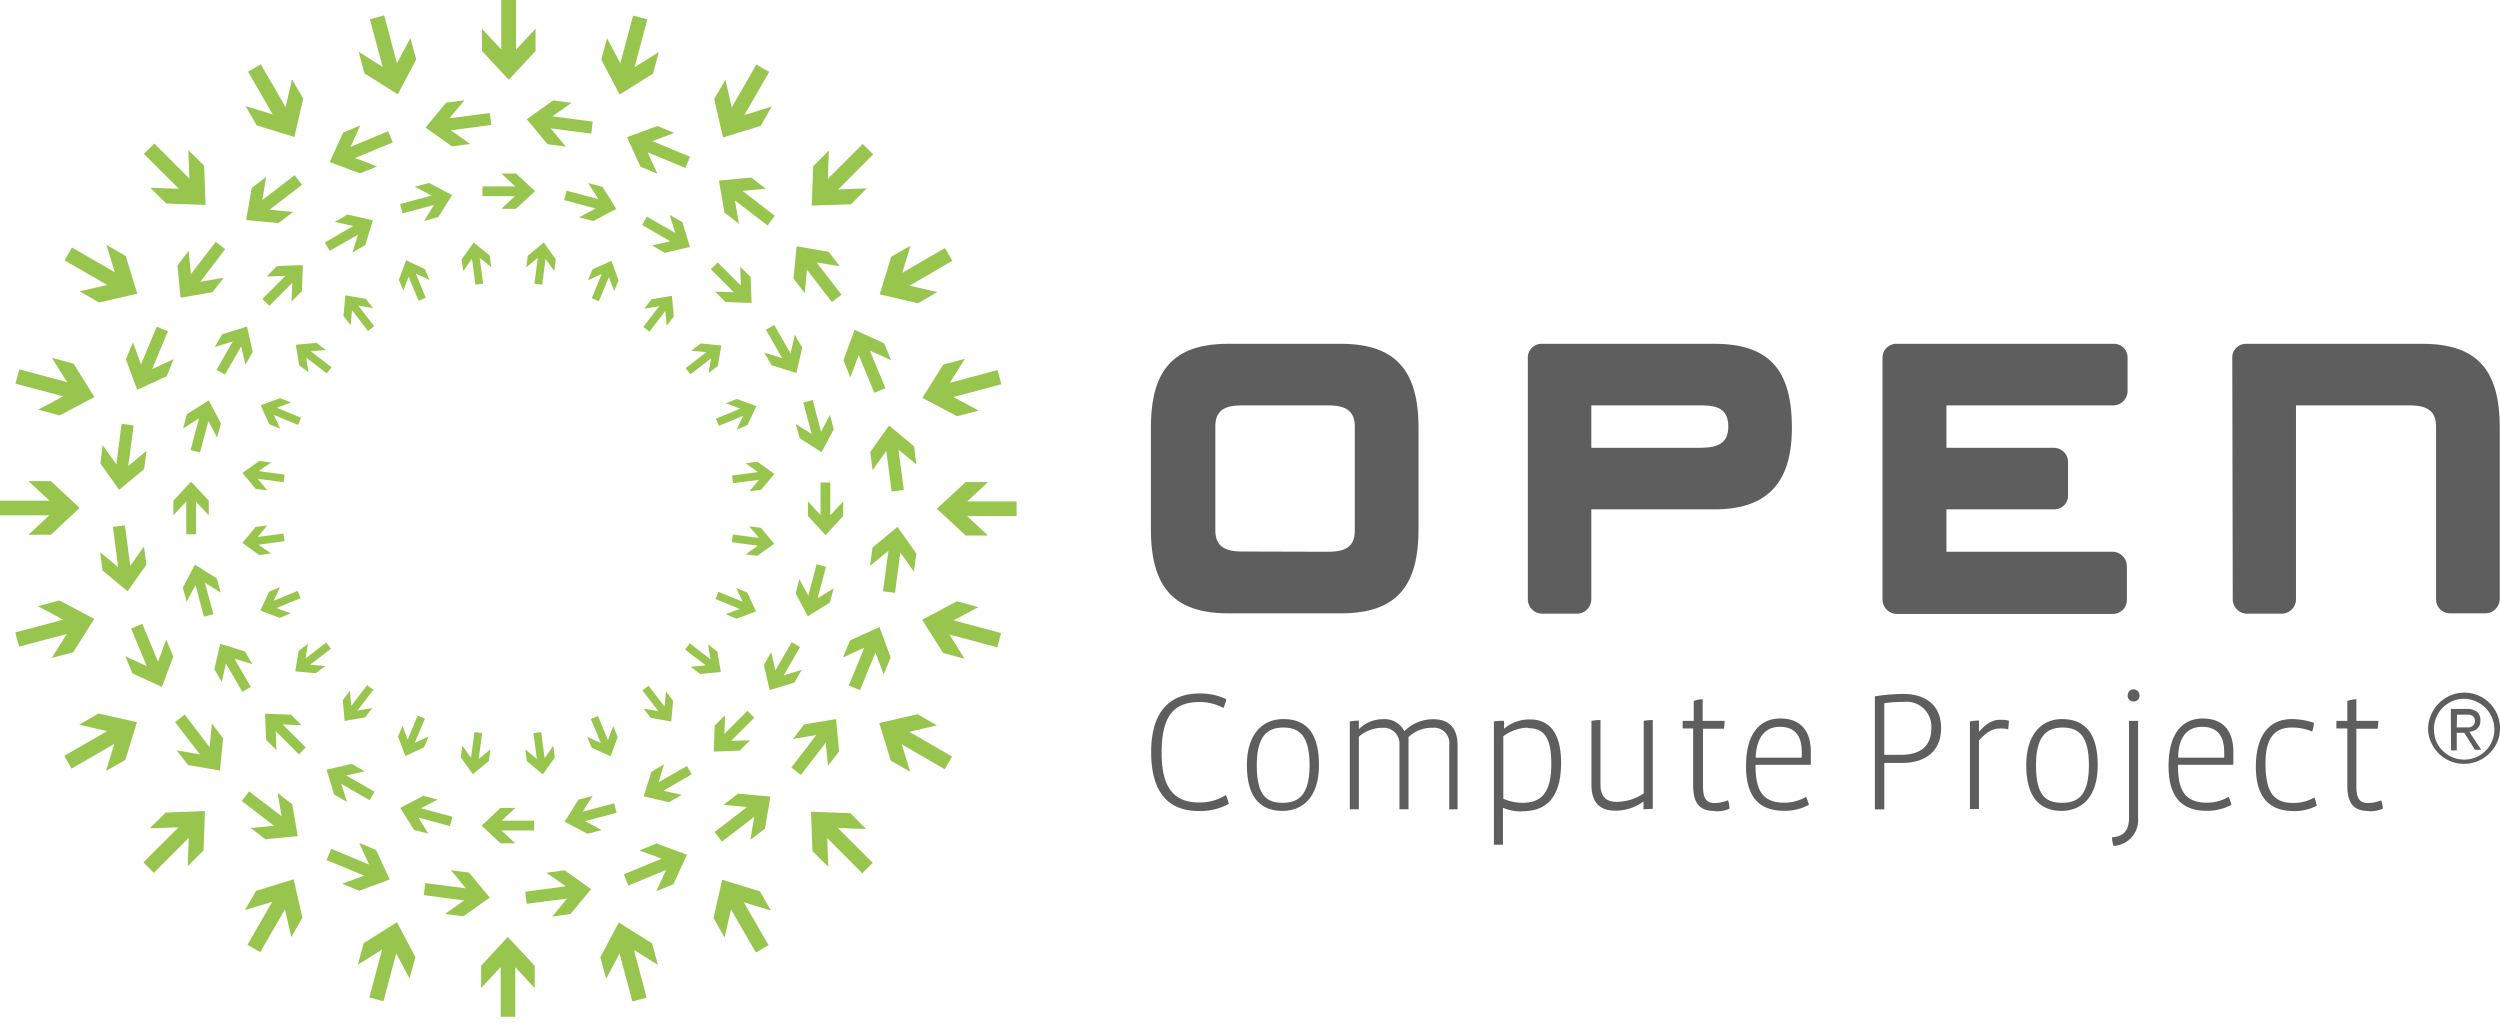 <?xml version="1.0" encoding="UTF-8"?> <svg xmlns="http://www.w3.org/2000/svg" viewBox="0 0 200 82" width="200" height="82" fill-rule="evenodd" clip-rule="evenodd" stroke-linejoin="round" stroke-miterlimit="1.414"><path d="M106.193 44.141c1.276 0 2.191-.277 2.191-1.696v-8.318c0-1.429-.953-1.696-2.191-1.696h-6.774c-1.277 0-2.192.267-2.192 1.696v8.299c0 1.419.953 1.696 2.192 1.696l6.774.019zm-14.12-9.909c0-4.383 1.591-6.726 6.183-6.726h9.032c4.545 0 6.193 2.343 6.193 6.726v8.098c0 4.373-1.591 6.736-6.193 6.736h-9.032c-4.592 0-6.183-2.363-6.183-6.736v-8.098zM135.909 35.823c1.315 0 2.353-.219 2.353-1.696 0-1.477-.953-1.696-2.248-1.696h-8.709v3.392h8.604zm-13.682-7.279a1.102 1.102 0 0 1 1.153-1.038h13.786c4.602 0 6.184 2.343 6.184 6.726 0 4.211-1.801 6.517-6.184 6.517h-9.861v7.164a1.157 1.157 0 0 1-1.095 1.182h-2.858a1.158 1.158 0 0 1-1.125-1.153V28.544zM150.6 28.544a1.11 1.11 0 0 1 1.162-1.038h17.293l.058-.002a1.1 1.1 0 0 1 1.094 1.04v2.782a1.157 1.157 0 0 1-1.152 1.105h-13.339v3.392h8.575a1.148 1.148 0 0 1 1.153 1.086v2.792a1.1 1.1 0 0 1-1.095 1.049l-.058-.001h-8.575v3.392h13.339a1.166 1.166 0 0 1 1.095 1.143v2.782a1.12 1.12 0 0 1-1.162 1.048h-17.292a1.158 1.158 0 0 1-1.096-1.153V28.544zM178.582 28.544a1.101 1.101 0 0 1 1.143-1.038h14.072c4.602 0 6.184 2.343 6.184 6.726v13.681a1.168 1.168 0 0 1-1.144 1.153h-2.858a1.118 1.118 0 0 1-1.095-1.124V34.127c0-1.429-.953-1.696-2.192-1.696h-9.013v15.482a1.159 1.159 0 0 1-1.105 1.182h-2.858a1.158 1.158 0 0 1-1.096-1.153l-.038-19.398z" fill="#5e5e5e" fill-rule="nonzero"></path><path d="M67.454 41.282V40.11l-1.029 1.115v-2.629h-.781v2.61l-1.01-1.096v1.172l1.41 1.525 1.41-1.525zM59.175 60.051l.829-.829-1.515.048 1.858-1.848-.553-.553-1.839 1.839.048-1.496-.829.839-.076 2.077 2.077-.077zM40.044 67.464h1.181l-1.115-1.029h2.621v-.781H40.13l1.095-1.02h-1.181l-1.515 1.42 1.515 1.41zM21.284 59.175l.829.829-.057-1.506 1.858 1.849.543-.553-1.839-1.839 1.496.058-.829-.839-2.077-.076.076 2.077zM13.872 40.053v1.172l1.029-1.105v2.62h.781v-2.601l1.02 1.086v-1.172l-1.42-1.524-1.41 1.524zM22.161 21.284l-.839.839 1.515-.057-1.848 1.848.553.552 1.838-1.838-.057 1.495.829-.838.076-2.077-2.067.076zM41.282 13.881H40.11l1.106 1.029h-2.62v.782h2.601l-1.087 1.01h1.172l1.525-1.41-1.525-1.411zM60.051 22.161l-.838-.829.057 1.515-1.858-1.858-.543.553 1.839 1.838-1.496-.047.839.829 2.077.076-.077-2.077zM66.702 34.337l-.305-1.143-.715 1.343-.667-2.534-.753.2.677 2.524-1.277-.8.315 1.134 1.753 1.115.972-1.839zM63.557 54.602l.582-1.02-1.439.448 1.305-2.267-.667-.391-1.305 2.258-.333-1.467-.591 1.029.467 2.019 1.981-.609zM46.999 66.702l1.143-.296-1.343-.714 2.534-.677-.2-.753-2.525.677.8-1.267-1.133.305-1.105 1.762 1.829.963zM26.734 63.567l1.019.581-.447-1.438 2.267 1.305.391-.677-2.258-1.295 1.467-.343-1.029-.591-2.02.467.61 1.991zM14.625 47.008l.304 1.134.715-1.343.667 2.534.762-.2-.676-2.515 1.257.79-.305-1.133-1.753-1.105-.971 1.838zM17.769 26.743l-.591 1.02 1.448-.448-1.305 2.268.676.381 1.296-2.249.343 1.458.581-1.019-.457-2.03-1.991.619zM34.327 14.634l-1.143.305 1.343.705-2.524.676.2.753 2.515-.676-.791 1.276 1.134-.305 1.105-1.762-1.839-.972zM54.592 17.778l-1.019-.591.448 1.449-2.268-1.306-.381.667 2.248 1.306-1.457.333 1.019.591 2.02-.467-.61-1.982zM64.177 27.811l-.591-1.02-.343 1.477L61.938 26l-.667.381 1.296 2.268-1.43-.438.591 1.01 1.982.619.467-2.029zM66.387 48.209l.305-1.144-1.286.801.676-2.525-.752-.2-.667 2.515-.715-1.324-.295 1.143.972 1.829 1.762-1.095zM53.525 64.177l1.02-.591-1.477-.324 2.267-1.315-.381-.667-2.267 1.296.438-1.429-1.01.591-.619 1.972 2.029.467zM33.127 66.397l1.143.295-.8-1.286 2.525.686.2-.753-2.516-.676 1.325-.696-1.134-.305-1.848.972 1.105 1.763zM17.149 53.535l.591 1.01.334-1.468 1.314 2.268.677-.391-1.305-2.258 1.429.438-.591-1.019-1.982-.61-.467 2.03zM14.949 33.136l-.305 1.144 1.276-.81-.676 2.534.753.2.676-2.515.695 1.315.305-1.134-.971-1.839-1.753 1.105zM27.801 17.159l-1.01.591 1.467.333-2.267 1.315.39.667 2.258-1.296-.438 1.429 1.02-.591.609-1.981-2.029-.467zM77.258 42.845h1.782l-1.677-1.563h3.963V40.11h-3.944l1.658-1.543h-1.782l-2.306 2.134 2.306 2.144zM64.996 68.083l1.267 1.267-.085-2.305 2.81 2.82.829-.839-2.792-2.791 2.268.085-1.267-1.267-3.144-.114.114 3.144zM38.491 77.258v1.791l1.562-1.686v3.973h1.172v-3.954l1.553 1.667v-1.791l-2.153-2.306-2.134 2.306zM13.253 65.006l-1.267 1.257 2.296-.076-2.811 2.801.838.839 2.792-2.802-.086 2.268 1.267-1.258.115-3.153-3.144.124zM2.277 38.491l1.686 1.562H0v1.172h3.944l-1.667 1.553h1.791l2.306-2.144-2.306-2.143H2.277zM16.33 13.253l-1.267-1.258.086 2.287-2.801-2.801-.839.828 2.801 2.792-2.277-.076 1.267 1.257 3.144.115-.114-3.144zM40.101 0v3.954l-1.544-1.658v1.782l2.144 2.305 2.144-2.305V2.296l-1.563 1.677V0h-1.181zM68.083 16.34l1.258-1.277-2.287.095 2.801-2.81-.838-.829-2.792 2.791.086-2.277-1.258 1.267-.114 3.144 3.144-.104zM76.572 33.298l1.724-.457-2.019-1.077 3.83-1.029-.305-1.133-3.821 1.029 1.21-1.925-1.724.457-1.677 2.668 2.782 1.467zM71.265 60.852l1.553.895-.676-2.201 3.439 1.992.581-1.02-3.42-1.972 2.21-.514-1.543-.896-3.068.705.924 3.011zM48.028 76.581l.467 1.725 1.067-2.029 1.029 3.839 1.143-.305-1.02-3.82 1.916 1.2-.458-1.715-2.667-1.677-1.477 2.782zM20.484 71.275l-.896 1.534 2.192-.667-1.982 3.439 1.019.591 1.982-3.421.505 2.211.886-1.544-.695-3.077-3.011.934zM4.754 48.037l-1.724.458 2.029 1.076L1.22 50.6l.304 1.134 3.821-1.02-1.21 1.925 1.724-.457 1.677-2.677-2.782-1.468zM10.061 20.484l-1.543-.896.666 2.192-3.429-1.982-.591 1.029 3.42 1.972-2.21.505 1.543.896 3.068-.705-.924-3.011zM33.298 4.754l-.466-1.715-1.077 2.02-1.02-3.83-1.143.305 1.02 3.82-1.915-1.21.457 1.725 2.668 1.677 1.476-2.792zM60.852 10.07l.895-1.552-2.201.685 1.992-3.448-1.029-.591-1.972 3.43-.505-2.22-.896 1.553.705 3.068 3.011-.925zM73.447 24.257l1.543-.896-2.229-.505 3.43-1.991-.591-1.019-3.42 1.981.667-2.172-1.553.886-.915 3.011 3.068.705zM75.448 52.239l1.724.467-1.219-1.944 3.83 1.02.305-1.134-3.811-1.02 2-1.057-1.724-.467-2.782 1.477 1.677 2.658zM57.079 73.447L57.965 75l.514-2.249 1.992 3.449 1.009-.59-1.972-3.43 2.173.667-.896-1.544-3.011-.924-.695 3.068zM29.097 75.448l-.467 1.724 1.944-1.21-1.029 3.83 1.133.305 1.02-3.82 1.067 2.01.467-1.725-1.477-2.782-2.658 1.668zM7.889 57.079l-1.553.895 2.239.515-3.44 1.982.591 1.019 3.42-1.982-.667 2.173 1.544-.886.934-3.021-3.068-.695zM5.878 29.087l-1.724-.457 1.219 1.944-3.83-1.029-.304 1.143 3.82 1.019-2.01 1.067 1.724.458 2.782-1.468-1.677-2.677zM24.257 7.889l-.896-1.544-.514 2.23-1.982-3.43-1.019.591 1.972 3.42-2.172-.667.895 1.543 3.011.925.705-3.068zM52.239 5.888l.467-1.725-1.944 1.22 1.029-3.84-1.143-.295-1.02 3.811-1.067-2.001-.457 1.715 1.467 2.792 2.668-1.677zM60.585 36.938l-.934.124.991.705-2.077.276.076.61 2.077-.267-.771.915.943-.115 1.057-1.276-1.362-.972zM69.617 36.166l.19 1.448 1.096-1.543.429 3.249.972-.124-.429-3.23 1.439 1.191-.191-1.458-2.001-1.658-1.505 2.125zM57.384 52.125l-.743-.582.2 1.201-1.658-1.277-.381.496 1.658 1.267-1.201.114.753.572 1.658-.153-.286-1.638zM64.329 57.955l-.895 1.163 1.867-.315-1.991 2.601.762.591 1.991-2.582.172 1.867.895-1.171-.247-2.582-2.554.428zM44.388 60.594l-.124-.933-.695.991-.276-2.087-.62.086.277 2.067-.925-.762.124.934 1.277 1.057.962-1.353zM45.17 69.626l-1.458.191 1.553 1.086-3.249.438.124.963 3.23-.42-1.191 1.439 1.457-.2 1.658-1.991-2.124-1.506zM29.211 57.393l.572-.752-1.191.209 1.276-1.658-.495-.381-1.267 1.658-.114-1.2-.572.743.152 1.658 1.639-.277zM23.38 64.339l-1.172-.905.324 1.867-2.601-1.991-.59.771 2.582 1.982-1.868.181 1.172.896 2.592-.248-.439-2.553zM20.741 44.407l.934-.133-.991-.696 2.077-.285-.076-.61-2.068.276.763-.924-.934.124-1.058 1.277 1.353.971zM11.709 45.179l-.19-1.458-1.096 1.544-.429-3.24-.962.124.419 3.221-1.438-1.191.19 1.457 2.001 1.668 1.505-2.125zM23.933 29.221l.753.562-.201-1.182 1.658 1.267.381-.495-1.657-1.267 1.2-.105-.753-.572-1.648.153.267 1.639zM16.997 23.38l.905-1.162-1.877.324 1.991-2.611-.762-.581-1.982 2.582-.181-1.867-.895 1.172.248 2.582 2.553-.439zM36.928 20.751l.134.933.695-.99.276 2.077.62-.077-.277-2.077.925.763-.124-.934-1.277-1.048-.972 1.353zM36.157 11.709l1.457-.19-1.543-1.096 3.239-.429-.124-.952-3.229.419 1.2-1.439-1.467.191-1.649 1.991 2.116 1.505zM52.115 23.942l-.572.753 1.191-.2-1.267 1.658.486.381 1.277-1.658.105 1.191.571-.753-.152-1.648-1.639.276zM57.955 17.006l1.163.896-.324-1.867 2.61 2 .581-.771-2.581-1.992 1.867-.171-1.172-.896-2.582.239.438 2.562zM58.946 31.917l-.876.352 1.143.42-1.934.809.229.572 1.934-.8-.505 1.095.867-.362.705-1.514-1.563-.572zM67.473 28.82l.553 1.363.667-1.782 1.248 3.02.895-.362-1.248-3.01 1.706.771-.562-1.352-2.363-1.087-.896 2.439zM59.785 47.408l-.877-.362.505 1.096-1.934-.8-.238.581 1.934.791-1.124.419.867.362 1.562-.581-.695-1.506zM67.997 51.239l-.562 1.362 1.715-.791-1.248 3.03.896.371 1.238-3.01.658 1.753.562-1.353-.896-2.439-2.363 1.077zM49.419 58.956l-.362-.877-.419 1.134-.801-1.934-.571.238.8 1.925-1.096-.496.362.867 1.515.696.572-1.553zM52.515 67.473l-1.362.562 1.781.658-3.029 1.248.362.905 3.02-1.248-.781 1.705 1.362-.562 1.086-2.363-2.439-.905zM33.927 59.785l.362-.867-1.105.505.81-1.935-.581-.238-.801 1.925-.409-1.124-.362.867.581 1.562 1.505-.695zM30.088 67.997l-1.353-.562.79 1.725-3.029-1.258-.372.905 3.011 1.248-1.753.639 1.353.571 2.439-.905-1.086-2.363zM22.38 49.428l.876-.362-1.133-.419 1.924-.8-.228-.581-1.925.8.495-1.086-.867.352-.695 1.515 1.553.581zM13.862 52.525l-.562-1.363-.657 1.772-1.258-3.029-.895.381 1.248 3.001-1.706-.781.562 1.372 2.363 1.076.905-2.429zM21.542 33.937l.876.362-.505-1.105 1.934.8.238-.572-1.924-.8 1.124-.419-.876-.353-1.553.572.686 1.515zM13.338 30.097l.553-1.362-1.715.79 1.258-3.029-.896-.362-1.258 3.01-.647-1.753-.563 1.353.906 2.439 2.362-1.086zM31.907 22.389l.362.867.42-1.133.8 1.943.572-.247-.791-1.925 1.086.495-.362-.857-1.505-.705-.582 1.562zM28.811 13.872l1.362-.562-1.772-.667 3.02-1.248-.371-.896-3.001 1.248.771-1.715-1.362.572-1.086 2.363 2.439.905zM47.399 21.551l-.362.877 1.105-.515-.8 1.944.571.238.801-1.934.419 1.124.352-.867-.571-1.553-1.515.686zM51.239 13.338l1.352.563-.781-1.715 3.02 1.248.372-.896-3.011-1.248 1.753-.657-1.353-.553-2.429.896 1.077 2.362zM56.059 27.477l-.752.581 1.21.115-1.668 1.276.381.496 1.658-1.277-.209 1.181.752-.571.277-1.639-1.649-.162zM63.481 22.285l.905 1.172.172-1.887 1.991 2.592.772-.582-1.982-2.582 1.848.305-.895-1.162-2.563-.438-.248 2.582zM60.871 42.226l-.934-.124.781.933-2.086-.276-.086.619 2.077.277-.972.695.934.115 1.353-.963-1.067-1.276zM69.798 43.807l-.191 1.458 1.468-1.201-.439 3.24.963.124.428-3.23 1.086 1.534.191-1.458-1.505-2.125-2.001 1.658zM53.849 56.069l-.572-.753-.114 1.21-1.277-1.667-.495.371 1.277 1.658-1.182-.19.572.733 1.639.286.152-1.648zM59.041 63.491l-1.162.895 1.887.181-2.601 1.992.59.771 2.582-1.981-.305 1.838 1.163-.895.438-2.563-2.592-.238zM39.11 60.88l.124-.933-.934.771.267-2.077-.61-.076-.276 2.068-.696-.982-.123.934.962 1.353 1.286-1.058zM37.519 69.807l-1.448-.19 1.2 1.448-3.249-.419-.114.962 3.22.429-1.524 1.076 1.458.191 2.124-1.496-1.667-2.001zM25.267 53.859l.752-.572-1.21-.114 1.668-1.277-.381-.496-1.649 1.277.191-1.181-.743.571-.277 1.639 1.649.153zM17.845 59.051l-.896-1.162-.181 1.886-1.991-2.61-.772.6 1.982 2.582-1.848-.315.905 1.172 2.553.438.248-2.591zM20.455 39.11l.934.124-.772-.934 2.077.277.077-.61-2.068-.276.981-.696-.933-.124-1.353.962 1.057 1.277zM11.528 37.538l.191-1.467-1.458 1.21.429-3.249-.962-.124-.42 3.23-1.095-1.524-.181 1.457 1.495 2.115 2.001-1.648zM27.477 25.276l.572.743.114-1.2 1.277 1.658.495-.381-1.276-1.649 1.181.2-.572-.743-1.638-.276-.153 1.648zM22.275 17.845l1.172-.886-1.886-.181 2.601-1.991-.591-.772-2.582 1.982.305-1.849-1.163.896-.438 2.563 2.582.238zM42.226 20.465l-.134.934.934-.782-.276 2.077.628.086.267-2.067.696.971.124-.933-.963-1.353-1.276 1.067zM43.807 11.538l1.458.19-1.21-1.457 3.249.419.114-.962-3.22-.42 1.524-1.086-1.458-.19-2.124 1.505 1.667 2.001zM48.199 14.949l-1.143-.305.81 1.286-2.535-.677-.2.753 2.516.677-1.325.705 1.144.295 1.838-.972-1.105-1.762z" fill="#98c54d" fill-rule="nonzero"></path><path d="M95.903 64.882c-2.544 0-3.811-1.62-3.811-4.716 0-3.259 1.515-4.688 3.878-4.688a4.754 4.754 0 0 1 2.134.458c-.046.243-.123.48-.229.705a3.88 3.88 0 0 0-1.905-.477c-2.049 0-3.039 1.077-3.039 4.059 0 2.677.895 3.973 2.982 3.973a3.93 3.93 0 0 0 2.162-.591c.098.228.174.464.229.705-.739.4-1.571.597-2.41.572M102.668 58.203c-1.172 0-2.125.562-2.125 3.011 0 2.448.8 3.01 2.077 3.01s2.144-.638 2.144-3.01c0-2.373-.839-3.011-2.096-3.011m-.058 6.669c-1.734 0-2.858-1.038-2.858-3.668 0-2.391 1.182-3.677 2.906-3.677 1.724 0 2.858.952 2.858 3.677 0 2.544-1.267 3.668-2.934 3.668M115.939 64.748v-5.173a1.224 1.224 0 0 0-1.353-1.353 2.708 2.708 0 0 0-1.905.743v5.774h-.724v-5.164a1.273 1.273 0 0 0-1.163-1.353h-.228a2.859 2.859 0 0 0-1.858.715v5.802h-.724v-7.022c.238-.046.481-.068.724-.067v.686a2.672 2.672 0 0 1 1.905-.8 1.774 1.774 0 0 1 1.734.953 3.3 3.3 0 0 1 2.297-.953c1.048 0 1.962.467 1.962 2.106v5.106h-.667zM122.227 58.213a3.398 3.398 0 0 0-1.962.686V63.9a3.885 3.885 0 0 0 1.543.324c1.505 0 2.296-.809 2.296-3.115s-.714-2.858-1.905-2.858m-.477 6.669a3.989 3.989 0 0 1-1.486-.295v2.953h-.724v-9.861c.267-.046.539-.062.81-.047v.628a3.138 3.138 0 0 1 2.105-.743c1.42 0 2.459.953 2.459 3.459 0 2.763-1.144 3.887-3.106 3.887M131.478 64.748v-.628a3.815 3.815 0 0 1-2.258.733c-1.038 0-1.905-.457-1.905-2.077V57.67c.239-.046.481-.069.724-.067v5.192c0 .801.353 1.353 1.277 1.353a3.915 3.915 0 0 0 2.182-.676V57.67c.238-.047.481-.069.724-.067v7.098l-.744.047zM137.185 64.882c-1.267 0-1.734-.667-1.734-2.077v-4.526h-.838v-.609h.886v-1.592c.229-.084.47-.133.715-.142v1.734h1.753c0 .21-.02.421-.057.628h-1.668v4.612c0 .952.248 1.333.953 1.333.36-.01.714-.084 1.048-.219.076.218.114.446.114.677-.367.152-.765.22-1.162.2M140.453 60.613h3.687v-.457c0-1.448-.686-2.01-1.753-2.01-1.067 0-1.867.705-1.934 2.467zm4.383.572h-4.392v.076c0 1.963.552 2.954 2.315 2.954a3.454 3.454 0 0 0 1.724-.467c.098.205.175.418.229.638a4.025 4.025 0 0 1-1.991.477c-2.01 0-3.039-1.134-3.039-3.573 0-2.734 1.21-3.811 2.744-3.811 1.533 0 2.439.896 2.439 2.658v1.01M152.286 56.155c-.333 0-.886 0-1.543.104v4.126h1.324c1.429 0 2.439-.572 2.439-2.134a1.982 1.982 0 0 0-2.22-2.096zm-.076 4.878h-1.467v3.715h-.753v-9.041a15.241 15.241 0 0 1 2.277-.191c1.572 0 3.021.724 3.021 2.735 0 2.01-1.468 2.782-3.078 2.782M160.671 58.346a2.453 2.453 0 0 0-.591-.067c-.477 0-.953.067-1.763.953v5.488h-.724v-7.003a3.67 3.67 0 0 1 .724-.076v.896c.848-.953 1.382-.953 1.82-.953a1.91 1.91 0 0 1 .572.076 3.78 3.78 0 0 1-.077.734M165.015 58.203c-1.172 0-2.134.562-2.134 3.011 0 2.448.8 3.01 2.096 3.01s2.134-.638 2.134-3.01c0-2.373-.838-3.011-2.096-3.011m-.057 6.669c-1.734 0-2.858-1.038-2.858-3.668 0-2.391 1.181-3.677 2.858-3.677s2.858.952 2.858 3.677c0 2.544-1.258 3.668-2.925 3.668M170.684 56.117h-.019a.45.45 0 0 1-.448-.439v-.066c0-.257.211-.467.467-.467a.488.488 0 0 1 .476.467.46.46 0 0 1-.4.505h-.076m-1.601 11.556a2.421 2.421 0 0 1-.124-.686c1.02-.076 1.363-.638 1.363-1.562V57.67h.724v7.755a2.069 2.069 0 0 1-1.848 2.239h-.115M174.247 60.613h3.687c.01-.152.01-.305 0-.457 0-1.448-.695-2.01-1.772-2.01-1.076 0-1.905.705-1.905 2.467m4.373.572h-4.392v.076c0 1.963.562 2.954 2.324 2.954a3.46 3.46 0 0 0 1.725-.467c.097.205.174.418.228.638a4.086 4.086 0 0 1-2 .477c-2.001 0-3.03-1.134-3.03-3.573 0-2.734 1.2-3.811 2.734-3.811s2.449.896 2.449 2.658v1.01M183.479 64.882c-2.029 0-3.01-1.22-3.01-3.544 0-2.744 1.267-3.811 2.858-3.811.61 0 1.215.103 1.791.304a2.9 2.9 0 0 1-.143.696 4.144 4.144 0 0 0-1.629-.324c-1.267 0-2.106.696-2.106 2.858 0 2.458.743 3.173 2.23 3.173a3.222 3.222 0 0 0 1.676-.438c.093.213.157.437.191.667-.589.3-1.244.447-1.905.428M189.52 64.882c-1.296 0-1.734-.667-1.734-2.077v-4.526h-.877v-.609h.877v-1.592c.232-.085.476-.133.724-.142v1.734h1.753c0 .209-.019.419-.057.628h-1.696v4.612c0 .952.247 1.333.952 1.333a3.013 3.013 0 0 0 1.039-.219c.079.217.121.446.124.677a2.765 2.765 0 0 1-1.144.2M196.541 58.194h.896a.761.761 0 0 0 .286-.058.461.461 0 0 0 .19-.171.536.536 0 0 0 .076-.305.553.553 0 0 0-.066-.267.512.512 0 0 0-.172-.152.552.552 0 0 0-.238-.067h-.953l-.019 1.02zm-.476-1.477h1.2a1.34 1.34 0 0 1 .877.219c.208.18.315.451.286.724a.781.781 0 0 1-.248.629c-.18.15-.404.237-.638.248l.952 1.448h-.495l-.857-1.363h-.601v1.41h-.457l-.019-3.315zm-1.343 1.629a2.341 2.341 0 0 0 .695 1.715c.223.214.481.388.762.514a2.444 2.444 0 0 0 1.906 0c.286-.118.545-.293.762-.514.225-.218.4-.481.514-.772.128-.301.193-.625.191-.953a2.46 2.46 0 0 0-2.41-2.429 2.466 2.466 0 0 0-.953.181c-.28.129-.538.303-.762.514a2.492 2.492 0 0 0-.715 1.725m-.467 0a2.702 2.702 0 0 1 .238-1.124c.144-.359.361-.684.639-.953a2.859 2.859 0 0 1 4.649.886c.15.352.228.732.229 1.115a2.75 2.75 0 0 1-.867 2.039 2.877 2.877 0 0 1-.905.6 2.975 2.975 0 0 1-1.106.219 2.87 2.87 0 0 1-2.629-1.705 2.7 2.7 0 0 1-.248-1.125" fill="#5e5e5e" fill-rule="nonzero"></path></svg> 
